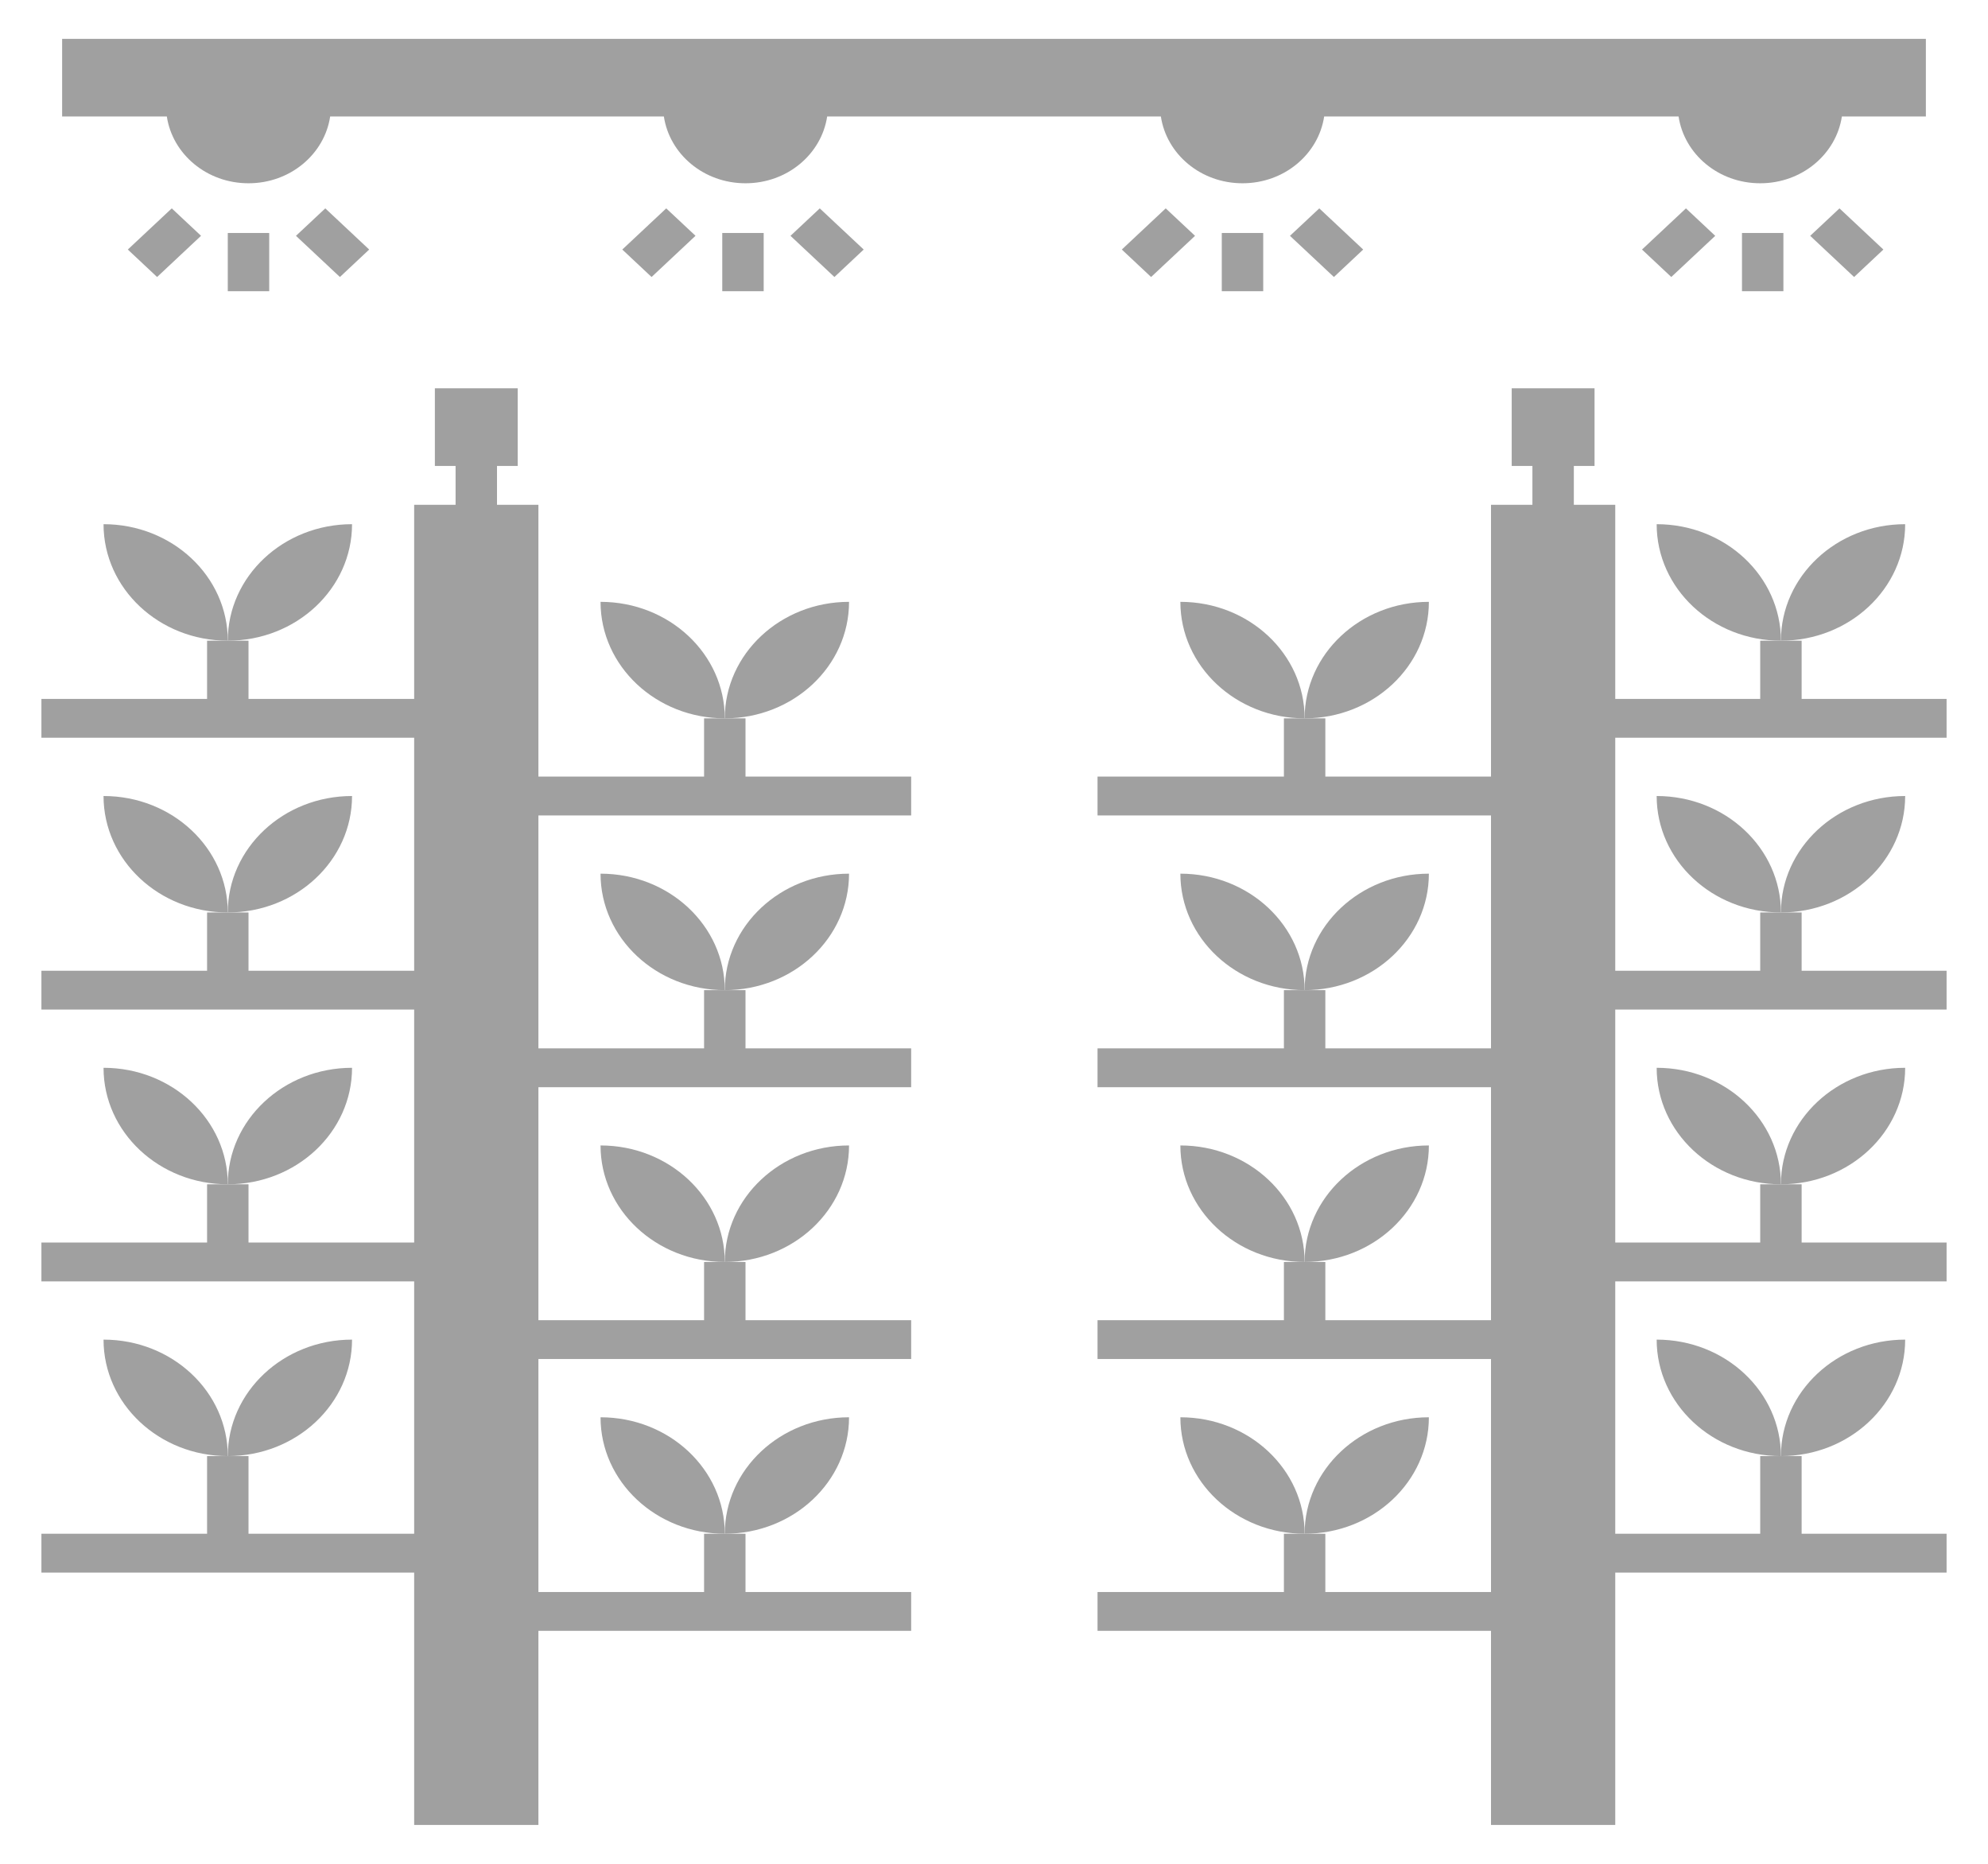 <svg xmlns="http://www.w3.org/2000/svg" width="48" height="45" viewBox="0 0 48 45" fill="none"><path d="M10 44.062H13V39.375H22V38.438H18V37.031H17.5H17V38.438H13V32.812H22V31.875H18V30.469H17.5H17V31.875H13V26.25H22V25.312H18V23.906H17.5H17V25.312H13V19.688H22V18.75H18V17.344H17.5H17V18.75H13V12.188H12V11.25H12.5V9.375H10.5V11.25H11V12.188H10V16.875H6V15.469H5.5H5V16.875H1V17.812H10V23.438H6V22.031H5.5H5V23.438H1V24.375H10V30H6V28.594H5.5H5V30H1V30.938H10V37.031H6V35.156H5.5H5V37.031H1V37.969H10V44.062Z" fill="#A0A0A0"></path><path d="M6 4.425C7.008 4.425 7.835 3.722 7.972 2.812H16.029C16.166 3.722 16.991 4.425 18 4.425C19.009 4.425 19.834 3.722 19.972 2.812H28.029C28.166 3.722 28.991 4.425 30 4.425C31.009 4.425 31.834 3.722 31.972 2.812H40.529C40.666 3.722 41.492 4.425 42.5 4.425C43.508 4.425 44.334 3.722 44.472 2.812H46.5V0.938H1.5V2.812H4.028C4.165 3.722 4.992 4.425 6 4.425Z" fill="#A0A0A0"></path><path d="M6.5 5.625H5.5V7.031H6.5V5.625Z" fill="#A0A0A0"></path><path d="M7.854 5.031L7.146 5.694L8.207 6.688L8.914 6.025L7.854 5.031Z" fill="#A0A0A0"></path><path d="M4.147 5.031L3.086 6.025L3.793 6.688L4.854 5.693L4.147 5.031Z" fill="#A0A0A0"></path><path d="M18.439 5.625H17.439V7.031H18.439V5.625Z" fill="#A0A0A0"></path><path d="M19.793 5.031L19.086 5.694L20.147 6.688L20.854 6.025L19.793 5.031Z" fill="#A0A0A0"></path><path d="M16.086 5.031L15.025 6.025L15.732 6.688L16.793 5.693L16.086 5.031Z" fill="#A0A0A0"></path><path d="M30.5 5.625H29.5V7.031H30.5V5.625Z" fill="#A0A0A0"></path><path d="M31.854 5.031L31.146 5.694L32.207 6.688L32.914 6.025L31.854 5.031Z" fill="#A0A0A0"></path><path d="M28.146 5.031L27.086 6.025L27.793 6.688L28.854 5.694L28.146 5.031Z" fill="#A0A0A0"></path><path d="M43.06 5.625H42.06V7.031H43.06V5.625Z" fill="#A0A0A0"></path><path d="M44.414 5.031L43.707 5.694L44.767 6.688L45.474 6.025L44.414 5.031Z" fill="#A0A0A0"></path><path d="M40.707 5.031L39.646 6.025L40.353 6.688L41.414 5.694L40.707 5.031Z" fill="#A0A0A0"></path><path d="M2.5 12.656C2.5 14.21 3.843 15.469 5.5 15.469C5.5 13.915 4.157 12.656 2.5 12.656Z" fill="#A0A0A0"></path><path d="M8.5 12.656C6.843 12.656 5.5 13.915 5.5 15.469C7.157 15.469 8.5 14.21 8.5 12.656Z" fill="#A0A0A0"></path><path d="M2.5 19.219C2.5 20.772 3.843 22.031 5.5 22.031C5.5 20.478 4.157 19.219 2.5 19.219Z" fill="#A0A0A0"></path><path d="M8.5 19.219C6.843 19.219 5.5 20.478 5.5 22.031C7.157 22.031 8.5 20.772 8.5 19.219Z" fill="#A0A0A0"></path><path d="M2.5 25.781C2.5 27.335 3.843 28.594 5.5 28.594C5.5 27.04 4.157 25.781 2.5 25.781Z" fill="#A0A0A0"></path><path d="M8.5 25.781C6.843 25.781 5.5 27.04 5.5 28.594C7.157 28.594 8.5 27.335 8.5 25.781Z" fill="#A0A0A0"></path><path d="M2.5 32.344C2.5 33.897 3.843 35.156 5.5 35.156C5.5 33.603 4.157 32.344 2.5 32.344Z" fill="#A0A0A0"></path><path d="M8.5 32.344C6.843 32.344 5.5 33.603 5.5 35.156C7.157 35.156 8.5 33.897 8.5 32.344Z" fill="#A0A0A0"></path><path d="M40 12.656C40 14.21 41.343 15.469 43 15.469C43 13.915 41.657 12.656 40 12.656Z" fill="#A0A0A0"></path><path d="M46 12.656C44.343 12.656 43 13.915 43 15.469C44.657 15.469 46 14.21 46 12.656Z" fill="#A0A0A0"></path><path d="M43.5 15.469H43H42.5V16.875H39V12.188H38V11.25H38.5V9.375H36.5V11.25H37V12.188H36V18.75H32V17.344H31.5H31V18.75H26.5V19.688H36V25.312H32V23.906H31.5H31V25.312H26.5V26.25H36V31.875H32V30.469H31.5H31V31.875H26.5V32.812H36V38.438H32V37.031H31.5H31V38.438H26.5V39.375H36V44.062H39V37.969H47V37.031H43.5V35.156H43H42.5V37.031H39V30.938H47V30H43.5V28.594H43H42.5V30H39V24.375H47V23.438H43.5V22.031H43H42.5V23.438H39V17.812H47V16.875H43.5V15.469Z" fill="#A0A0A0"></path><path d="M40 19.219C40 20.772 41.343 22.031 43 22.031C43 20.478 41.657 19.219 40 19.219Z" fill="#A0A0A0"></path><path d="M46 19.219C44.343 19.219 43 20.478 43 22.031C44.657 22.031 46 20.772 46 19.219Z" fill="#A0A0A0"></path><path d="M40 25.781C40 27.335 41.343 28.594 43 28.594C43 27.04 41.657 25.781 40 25.781Z" fill="#A0A0A0"></path><path d="M46 25.781C44.343 25.781 43 27.04 43 28.594C44.657 28.594 46 27.335 46 25.781Z" fill="#A0A0A0"></path><path d="M40 32.344C40 33.897 41.343 35.156 43 35.156C43 33.603 41.657 32.344 40 32.344Z" fill="#A0A0A0"></path><path d="M46 32.344C44.343 32.344 43 33.603 43 35.156C44.657 35.156 46 33.897 46 32.344Z" fill="#A0A0A0"></path><path d="M14.5 14.531C14.5 16.085 15.843 17.344 17.5 17.344C17.5 15.79 16.157 14.531 14.5 14.531Z" fill="#A0A0A0"></path><path d="M20.5 14.531C18.843 14.531 17.5 15.79 17.5 17.344C19.157 17.344 20.5 16.085 20.5 14.531Z" fill="#A0A0A0"></path><path d="M14.5 21.094C14.5 22.647 15.843 23.906 17.5 23.906C17.5 22.353 16.157 21.094 14.5 21.094Z" fill="#A0A0A0"></path><path d="M20.5 21.094C18.843 21.094 17.5 22.353 17.5 23.906C19.157 23.906 20.5 22.647 20.5 21.094Z" fill="#A0A0A0"></path><path d="M14.5 27.656C14.5 29.21 15.843 30.469 17.5 30.469C17.5 28.915 16.157 27.656 14.5 27.656Z" fill="#A0A0A0"></path><path d="M20.5 27.656C18.843 27.656 17.5 28.915 17.5 30.469C19.157 30.469 20.5 29.21 20.5 27.656Z" fill="#A0A0A0"></path><path d="M14.5 34.219C14.5 35.772 15.843 37.031 17.5 37.031C17.5 35.478 16.157 34.219 14.5 34.219Z" fill="#A0A0A0"></path><path d="M20.5 34.219C18.843 34.219 17.5 35.478 17.5 37.031C19.157 37.031 20.5 35.772 20.5 34.219Z" fill="#A0A0A0"></path><path d="M28.5 14.531C28.5 16.085 29.843 17.344 31.5 17.344C31.5 15.79 30.157 14.531 28.5 14.531Z" fill="#A0A0A0"></path><path d="M34.5 14.531C32.843 14.531 31.5 15.79 31.5 17.344C33.157 17.344 34.5 16.085 34.5 14.531Z" fill="#A0A0A0"></path><path d="M28.5 21.094C28.5 22.647 29.843 23.906 31.5 23.906C31.5 22.353 30.157 21.094 28.5 21.094Z" fill="#A0A0A0"></path><path d="M34.5 21.094C32.843 21.094 31.5 22.353 31.5 23.906C33.157 23.906 34.5 22.647 34.5 21.094Z" fill="#A0A0A0"></path><path d="M28.5 27.656C28.5 29.21 29.843 30.469 31.5 30.469C31.5 28.915 30.157 27.656 28.5 27.656Z" fill="#A0A0A0"></path><path d="M34.5 27.656C32.843 27.656 31.5 28.915 31.5 30.469C33.157 30.469 34.5 29.21 34.5 27.656Z" fill="#A0A0A0"></path><path d="M28.5 34.219C28.5 35.772 29.843 37.031 31.5 37.031C31.5 35.478 30.157 34.219 28.5 34.219Z" fill="#A0A0A0"></path><path d="M34.5 34.219C32.843 34.219 31.5 35.478 31.5 37.031C33.157 37.031 34.5 35.772 34.5 34.219Z" fill="#A0A0A0"></path></svg>